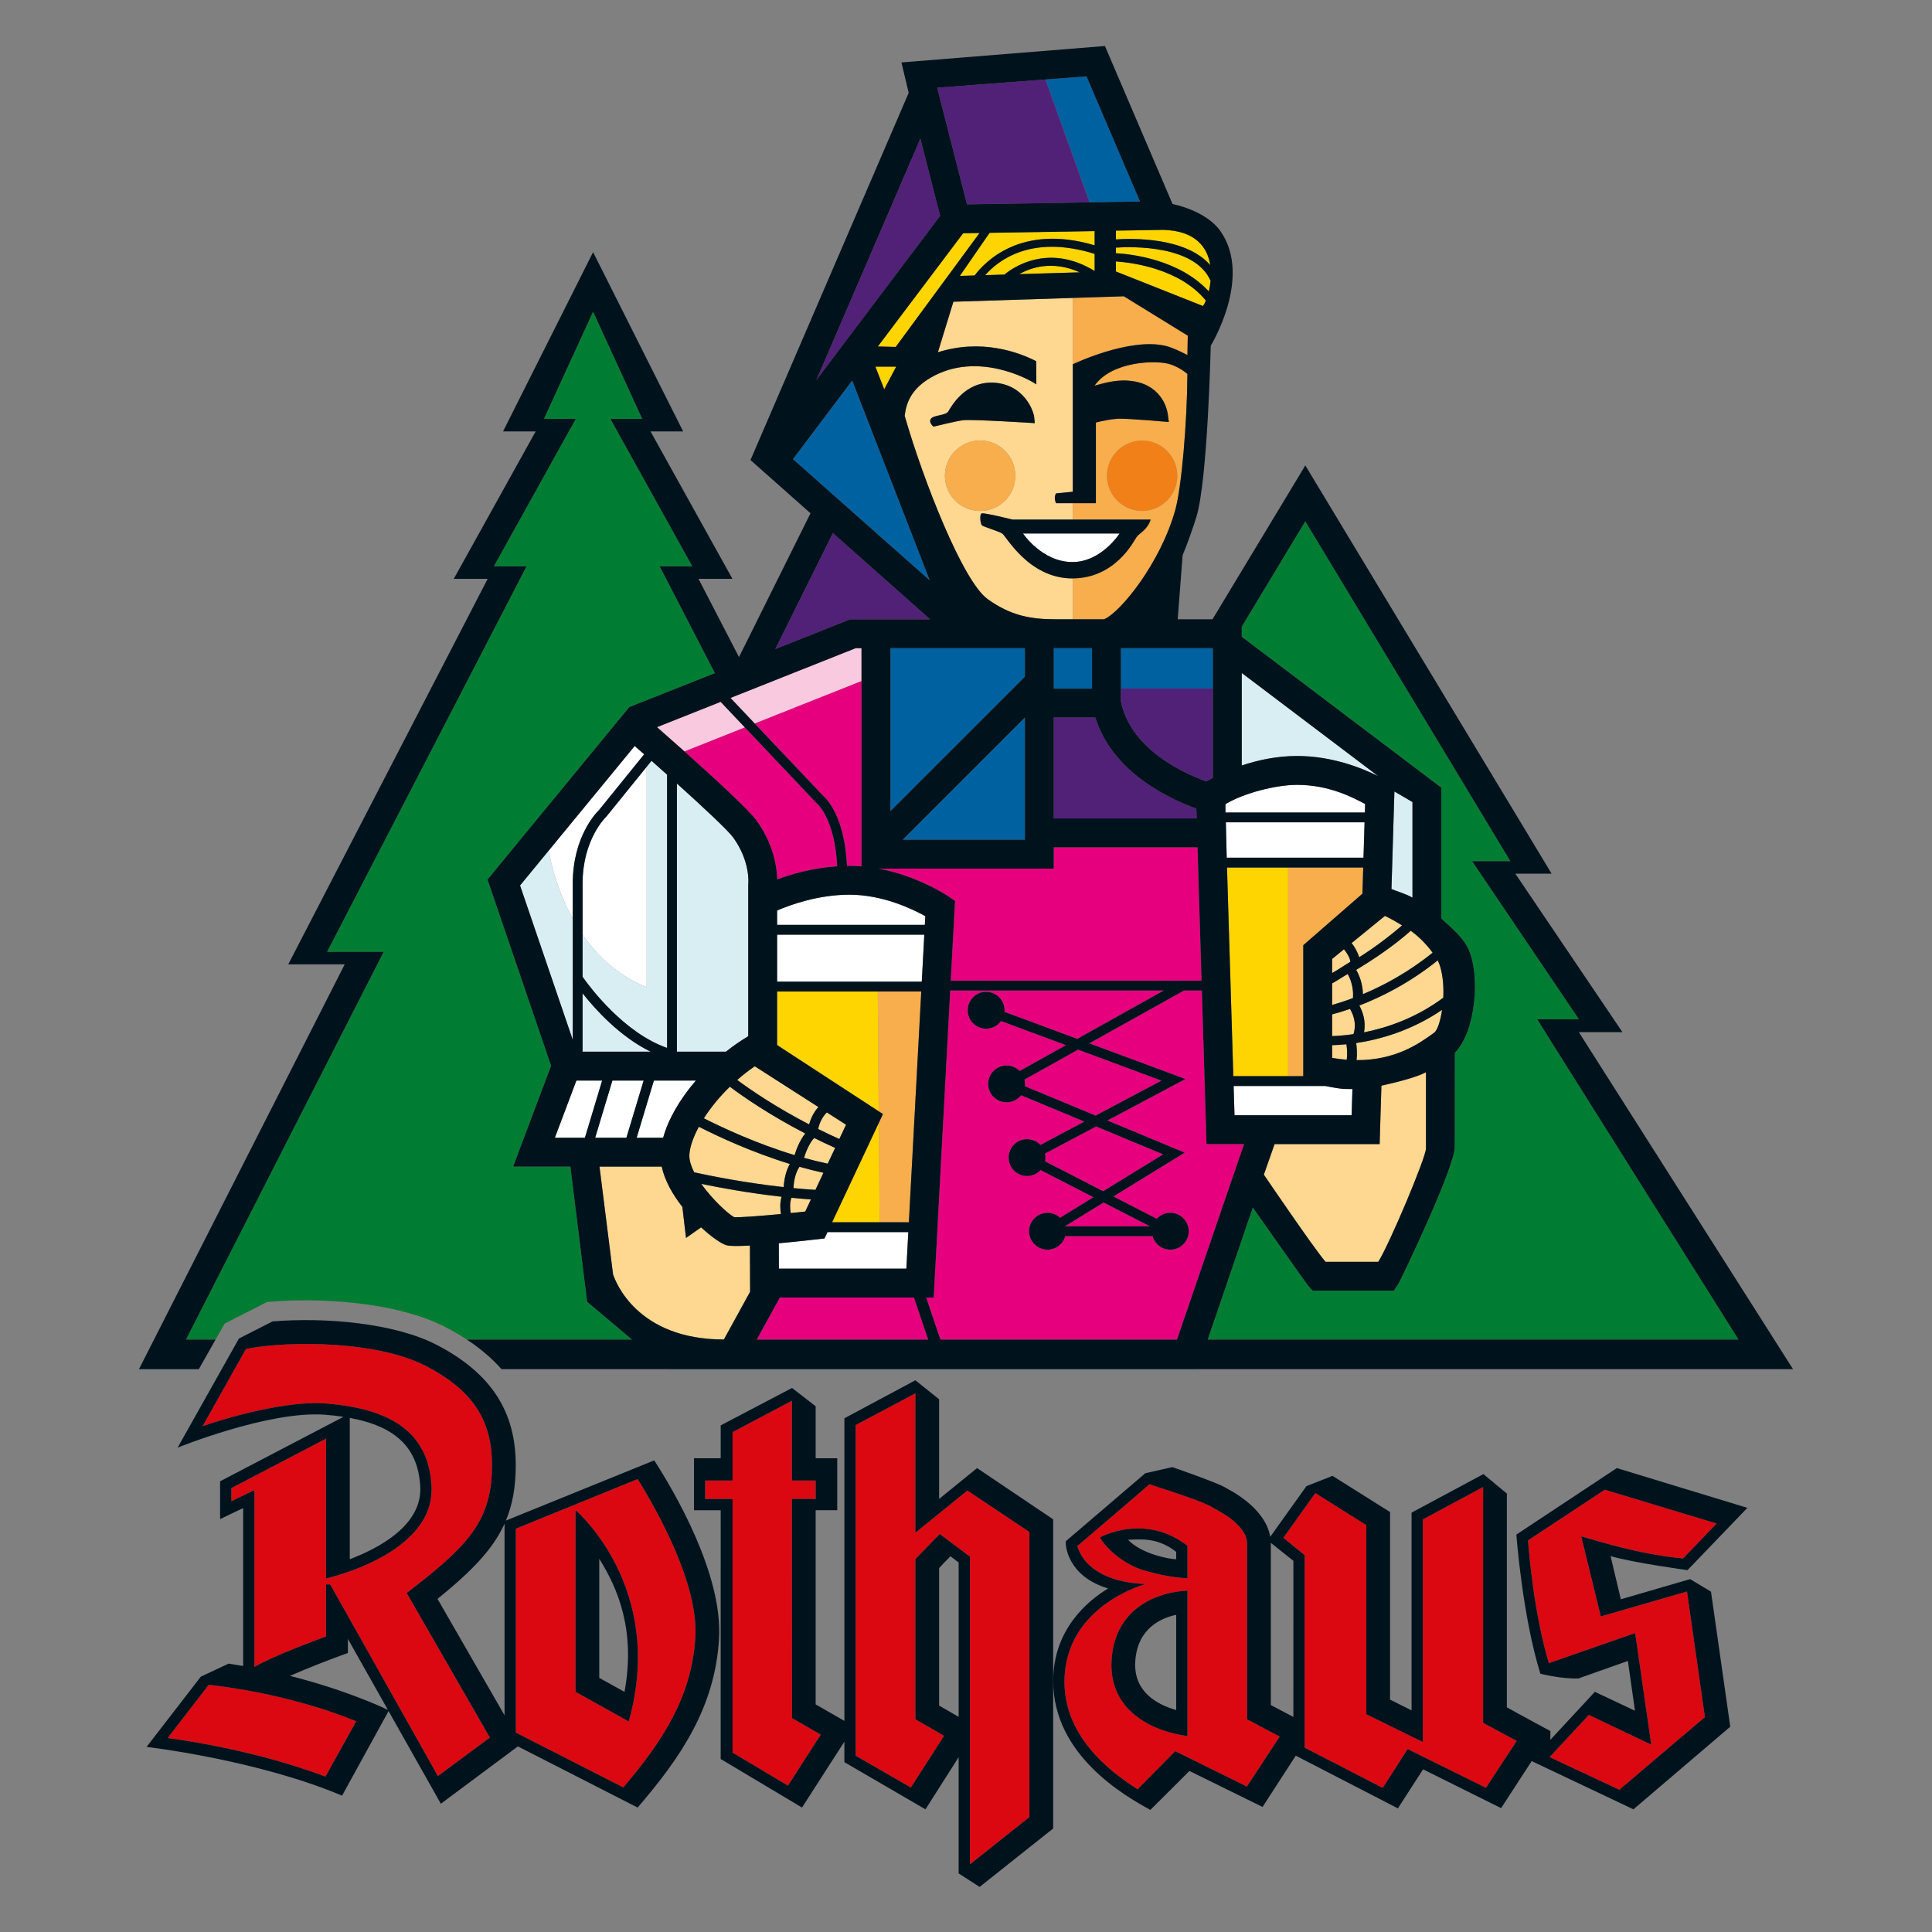 <?xml version="1.0" encoding="UTF-8"?><svg id="a" xmlns="http://www.w3.org/2000/svg" viewBox="0 0 595.275 595.275"><rect x="0" y="0" width="595.275" height="595.275" fill="#808080" stroke="none"/><defs><style>.ae{fill:#f8ae4c;}.af{fill:#f8c9df;}.ag{fill:#0061a1;}.ah{fill:#00131d;}.ai{fill:#007d32;}.aj{fill:#e6007e;}.ak{fill:#fff;}.al{fill:#f08017;}.am{fill:#ffd500;}.an{fill:#fed790;}.ao{fill:#d9eef2;}.ap{fill:#db0812;}.aq{fill:#512178;}</style></defs><g id="b"><g><g id="c"><g id="d"><path id="e" class="ai" d="M66.424,412.74l2.786-4.918,13.064-6.656,1.197-.099c3.443-.282,7.051-.426,10.722-.426,8.172,0,28.741,.813,43.223,8.347,2.281,1.186,4.42,2.437,6.421,3.752h50.889l-13.819-11.635-5.158-41.658h-17.645s10.7-28.408,11.702-31.07c-.978-2.863-19.593-57.377-19.593-57.377l43.675-53.137,26.388-10.459-17.026-32.91h10.061l-25.231-45.417h9.808l-15.145-33.064-15.145,33.064h9.808l-25.231,45.417h10.061l-61.453,118.783h17.431l-60.905,119.463h9.115Z"/><path id="f" class="ai" d="M448.235,353.302c.119,6.227-16.818,41.487-17.452,42.425l-1.324,1.951h-24.977l-1.32-1.414c-.529-.569-17.149-24.214-17.149-24.214l-13.898,40.69h163.548l-62.035-98.68h12.875l-32.936-48.734h11.788l-63.169-104.698-19.583,32.458v3.11l61.496,46.496h.001v40.333c2.733,2.539,6.493,5.568,8.211,9.121,3.887,8.034,2.47,25.67-4.055,32.243l-.021,28.914h0Z"/><path id="g" class="al" d="M351.905,157.423c5.988,0,10.844-4.855,10.844-10.844s-4.855-10.845-10.844-10.845-10.846,4.855-10.846,10.845,4.855,10.844,10.846,10.844Z"/><g id="h"><path class="an" d="M434.676,286.784c-5.387,4.771-11.628,8.931-16.825,12.044,.908,1.504,2.04,4.268,2.086,7.482,6.258-2.613,13.9-6.652,21.466-12.77-1.844-2.575-4.278-4.996-6.727-6.756Z"/><path class="an" d="M416.461,290.562c.98,1.238,1.892,2.924,2.334,4.371,4.3-2.696,8.992-6.165,13.206-9.807-2.051-1.256-3.898-2.287-5.286-2.919-1.797,1.464-6.346,5.17-10.254,8.355Z"/><path class="an" d="M415.957,310.862c-2.135,.737-3.999,1.285-5.505,1.681v6.685c1.709-.057,3.95-.218,6.571-.596,1.057-3.266-.081-6.117-1.066-7.77Z"/><path class="an" d="M410.452,325.951c1.563,.271,3.063,.456,4.501,.566,.227-1.627,.087-3.564-.094-4.769-1.693,.169-3.178,.252-4.407,.282v3.92h0Z"/><path class="an" d="M415.246,300.102c-1.836,1.053-3.474,2.196-4.793,2.891v6.638c1.752-.49,3.925-1.174,6.411-2.103,.288-3.163-.812-6.111-1.618-7.426Z"/><path class="an" d="M410.452,295.457v4.343c1.593-.865,3.504-2.195,5.591-3.439-.005-1.031-.838-2.478-1.939-3.879-1.628,1.327-2.97,2.419-3.652,2.976h0Z"/><path class="an" d="M425.088,352.513h-32.373l-3.303,9.412s15.46,22.783,19.001,26.857h16.26c3.5-5.585,14.737-32.29,14.686-34.93v-23.478c-3.023,1.604-9.261,3.152-13.727,4.132l-.544,18.007h0Z"/><path class="an" d="M417.982,326.64c12.032,.063,19.361-5.19,23.32-8.038l.57-.408c1.057-.755,1.955-3.691,2.453-7.045-9.545,6.488-19.269,9.159-26.463,10.225,.194,1.336,.337,3.407,.119,5.266h.001Z"/><path class="an" d="M442.983,295.911c-8.717,6.996-17.407,11.301-24.15,13.899,1.057,1.943,2.078,4.868,1.446,8.266,7.046-1.391,15.952-4.375,24.424-10.669,.023-.572,.041-1.148,.041-1.725,0-3.575-.494-7.163-1.702-9.661-.019-.038-.041-.073-.058-.109h-.001Z"/><path class="an" d="M244.816,355.906c.524-1.698,1.598-4.576,3.295-6.67-11.159-5.781-19.153-11.346-23.233-14.407-3.217,3.131-5.936,6.483-8.008,9.726,5.704,2.896,16.115,7.771,27.946,11.35h0Z"/><path class="an" d="M241.455,365.761c.116-1.813,.534-4.711,1.901-7.139-11.913-3.664-22.334-8.56-28.025-11.456-1.718,3.17-2.755,6.131-2.92,8.517-.009,.137-.014,.274-.014,.414,0,1.552,.575,3.308,1.492,5.11,5.346,1.171,15.763,3.249,27.565,4.553h0Z"/><path class="an" d="M243.634,373.758c1.488-.151,2.989-.307,4.471-.466,.332-.707,.957-2.037,1.756-3.736-2.022-.138-4.029-.308-6.008-.502-.572,1.58-.449,3.393-.219,4.704Z"/><path class="an" d="M253.718,361.348c-2.493-.538-4.963-1.163-7.385-1.848-1.41,2.007-1.777,4.913-1.863,6.575,2.23,.216,4.495,.399,6.774,.54,.767-1.631,1.611-3.428,2.475-5.266h-.001Z"/><path class="an" d="M255.037,358.541c.783-1.667,1.557-3.314,2.281-4.854-2.246-1.012-4.399-2.034-6.456-3.059-1.46,1.494-2.561,4.276-3.137,6.121,2.402,.667,4.846,1.275,7.313,1.792h-.001Z"/><path class="an" d="M254.765,342.753c-1.674,1.636-2.396,3.757-2.696,5.096,2.079,1.036,4.259,2.073,6.537,3.098,.862-1.835,1.588-3.379,2.071-4.409-1.227-.785-3.354-2.147-5.912-3.785Z"/><path class="an" d="M227.143,332.748c4.066,3.017,11.672,8.249,22.156,13.694,.426-1.557,1.255-3.586,2.862-5.355-7.529-4.822-17.111-10.957-19.602-12.553-1.91,1.299-3.714,2.722-5.416,4.214h0Z"/><path class="an" d="M216.07,364.765c3.375,4.764,8.14,9.147,10.114,10.262,1.809,.103,7.732-.336,14.435-.975-.114-.713-.201-1.525-.201-2.398,0-.941,.127-1.936,.399-2.919-9.99-1.117-18.962-2.773-24.747-3.969h0Z"/><path class="an" d="M231.116,398.007l-.052-14.242c-3.717,.206-6.109,.183-7.144-.077-1.513-.377-4.584-2.453-7.894-5.532l-4.654,3.268-1.124-9.554c-2.959-3.791-5.447-8.123-6.362-12.424h-19.172c1.3,10.339,4.102,32.608,4.178,33.21,.749,2.231,7.369,20.058,34.148,20.058l8.076-14.707Z"/><path class="an" d="M293.756,92.966l-4.78,15.574c13.32-4.207,24.736-.105,30.289,2.753l.052,7.134c-2.309-1.63-18.248-10.31-32.445-2.127-6.46,3.723-7.682,8.255-8.127,11.814,5.62,19.563,17.877,50.993,25.58,56.494,7.128,5.092,13.183,6.202,21.026,6.202h5.195v-12.6c-.042,0-.081,.007-.123,.007-13.463,0-20.381-13.012-21.598-13.811-1.217-.8-5.827-2.062-6.294-2.57-.468-.508-.77-3.329-.073-3.641,.698-.311,9.495,1.892,9.495,1.892h18.593v-5.044h-5.128s-.948-1.68,0-3.027l5.128-.504v-59.716l-36.788,1.172-.002-.002Zm8.232,64.457c-5.989,0-10.844-4.855-10.844-10.844s4.855-10.845,10.844-10.845,10.845,4.855,10.845,10.845-4.855,10.844-10.845,10.844Zm-5.376-27.935c-2.087,.273-8.971,1.962-8.971,1.962,0,0-1.636-1.256-.814-2.423,.822-1.167,4.535-.974,5.331-2.213,.796-1.238,5.006-9.448,14.142-8.899,8.133,.489,11.609,6.957,12.31,10.309l.227,2.156s-19.386-1.262-22.225-.891h0Z"/></g><g id="i"><path class="ae" d="M270.449,305.487l.297,36.921,1.302,.849-1.273,2.711,.246,30.632h9.008c.982-18.263,2.664-49.564,3.822-71.113h-13.402Z"/><path class="ae" d="M401.555,331.574v-40.345l18.227-15.878c.061-1.978,.147-4.864,.245-8.057h-23.147v64.279h4.675Z"/><path class="ae" d="M301.988,135.735c-5.989,0-10.844,4.855-10.844,10.845s4.855,10.844,10.844,10.844,10.845-4.855,10.845-10.844-4.855-10.845-10.845-10.845Z"/><path class="ae" d="M354.532,160.086c-1.001,3.266-3.476,4.096-4.389,5.466-.912,1.366-6.544,12.586-19.598,12.658v12.6h9.638c5.011-2.117,17.311-17.199,21.921-33.624,1.947-6.937,3.667-27.002,3.751-41.95,0,0-1.775-1.728-5.036-2.915-4.218-1.533-18.368-1.074-23.577,6.524,0,.022,4.874-1.616,8.897-1.616,10.156,0,13.238,6.866,13.717,10.629l.273,2.156s-13.379-1.167-15.762-1.002c-2.383,.166-4.886,.706-6.705,1.18v24.849h-7.118v5.044h23.988Zm-2.627-24.35c5.988,0,10.844,4.855,10.844,10.845s-4.855,10.844-10.844,10.844-10.846-4.855-10.846-10.844,4.855-10.845,10.846-10.845Z"/><path class="ae" d="M330.544,91.795v59.716h.001v-39.27s17.492-8.44,28.79-5.628c2.414,.601,6.52,2.773,6.52,2.773l.117-5.961-19.695-12.131-15.733,.501Z"/></g><g id="j"><polygon class="am" points="239.439 305.487 239.439 321.993 270.747 342.408 270.449 305.487 239.439 305.487"/><polygon class="am" points="256.382 376.6 271.022 376.6 270.776 345.968 256.382 376.6"/><path class="am" d="M396.88,331.574v-64.279h-18.819c.583,19.261,1.45,47.936,1.945,64.279h16.874Z"/><polygon class="am" points="296.756 71.875 270.478 106.747 275.986 106.891 301.808 71.793 296.756 71.875"/><polygon class="am" points="276.123 112.976 269.728 112.976 272.439 119.96 276.123 112.976"/><path class="am" d="M337.27,83.496v-5.272c-19.552-6.124-29.819,2.097-33.701,6.552l5.914-.177c2.203-1.852,13.269-9.992,27.787-1.103Z"/><path class="am" d="M314.064,84.462l18.619-.558c-8.315-3.729-14.926-1.527-18.619,.558Z"/><path class="am" d="M295.748,85.01l4.561-.136c2.899-3.914,14.092-16.105,36.961-9.291v-4.371l-32.362,.53-9.16,13.268Z"/><path class="am" d="M343.827,76.293v1.719c4.856,.283,19.607,1.954,28.627,11.786,.242-1.003,.437-2.117,.548-3.287-4.897-11.105-24.43-10.531-29.175-10.218h0Z"/><path class="am" d="M343.827,80.55v3.094l26.801,10.631c.269-.288,.597-.866,.927-1.658-8.074-9.909-22.872-11.734-27.728-12.067Z"/><path class="am" d="M343.827,71.062v2.697c4.845-.332,21.496-.773,29.067,7.923-.847-5.438-4.474-10.603-14.517-10.854l-14.55,.234Z"/></g><g id="k"><path class="ao" d="M424.626,239.123c-12.293-9.294-32.011-24.202-42.024-31.773v28.509c4.782-1.607,10.665-2.932,17.072-2.932,10.655,0,19.859,3.664,24.952,6.196Z"/><path class="ao" d="M208.564,241.403v82.632h15.101c2.102-1.667,4.308-3.212,6.587-4.591l.29-.176v-46.565l.004-.251,.02-.211c.026-.279,.589-6.94-4.674-14.227-1.525-2.112-9.041-9.138-17.328-16.612h0Z"/><path class="ao" d="M179.501,306.044v17.991h20.966c-9.473-4.642-16.995-12.95-20.966-17.991Z"/><path class="ao" d="M176.475,301.912c-.019-.029-.041-.063-.051-.08l.051-.033v-18.735c-4.546-8.244-6.556-16.368-7.354-20.552l-.079-.412c-4.535,5.518-7.988,9.72-8.808,10.717,1.103,3.231,11.23,32.888,16.24,47.561v-18.467h0Z"/><path class="ao" d="M199.238,236.271v67.893c-7.63-3.069-14.136-8.307-19.325-15.617l-.412-.578v13c2.426,3.444,12.822,17.286,26.037,21.913v-84.198c-1.605-1.437-3.216-2.871-4.795-4.271l-1.505,1.859h0Z"/><path class="ao" d="M435.203,276.57v-29.449l-5.567-3.256-.908,30.054c1.368,.608,4.45,1.489,6.475,2.651h0Z"/></g><g id="l"><path class="ag" d="M274.344,199.708v50.223l41.441-41.439v-8.784h-41.441Z"/><path class="ag" d="M315.784,258.731v-37.659l-37.659,37.659h37.659Z"/><path class="ag" d="M324.681,199.708v12.479h11.789v-12.479h-11.789Z"/><path class="ag" d="M262.58,117.229l-18.26,24.232c7.481,6.63,28.584,25.334,42.162,37.37-6.433-16.578-18.403-47.429-23.902-61.603h0Z"/><path class="ag" d="M322.114,24.488l13.577,37.855c6.674-.109,12.466-.204,15.565-.254-3.68-8.606-14.582-34.107-16.485-38.562-1.71,.13-6.612,.502-12.657,.961h0Z"/><path class="ag" d="M345.368,212.143h28.339v-12.435h-28.339v12.435Z"/></g><g id="m"><path class="aq" d="M337.485,221.084h-12.804v31.096h44.02l-.09-3.015c-10.166-3.736-26.098-12.005-31.126-28.08h0Z"/><path class="aq" d="M283.59,42.718c-7.667,17.795-22.303,51.759-32.047,74.373l38.129-50.597-6.082-23.775h0Z"/><polygon class="aq" points="262.792 190.812 265.447 190.812 269.895 190.812 286.585 190.812 256.624 164.255 238.882 199.978 261.94 190.812 262.792 190.812"/><path class="aq" d="M288.757,27.021c1.878,7.342,7.894,30.858,9.193,35.936,3.841-.063,22.959-.375,37.741-.615l-13.577-37.855c-11.82,.898-28.021,2.129-33.357,2.534Z"/><path class="aq" d="M345.368,216.131c2.925,13.88,17.236,21.284,26.287,24.639,.522-.306,1.211-.691,2.052-1.13v-27.497h-28.339v3.988Z"/></g><g id="n"><path class="af" d="M202.433,224.04c2.352,2.064,5.315,4.678,8.47,7.496l18.615-7.4-7.474-7.892c-8.261,3.284-15.613,6.207-19.611,7.796h0Z"/><path class="af" d="M265.261,209.929l.186-.074v-10.146h-1.803c-.868,.345-21.036,8.363-38.572,15.333,1.899,2.004,4.548,4.802,7.473,7.891l32.716-13.003h0Z"/></g><g id="o"><path class="aj" d="M292.175,276.154l2.086,1.408-1.322,24.6h77.276l-1.243-41.086h-44.291v6.551h-53.976c12.066,2.256,21.011,8.215,21.47,8.526h0Z"/><path class="aj" d="M240.29,399.785l-7.112,12.955h52.818l-4.384-12.955h-41.322Z"/><path class="aj" d="M371.739,352.513l-1.432-47.322h-5.501c-2.137,1.192-15.737,8.782-29.161,16.276,13.127,4.874,29.601,10.993,29.601,10.993,0,0-13.56,7.202-24.053,12.775,10.199,4.24,23.827,9.905,23.827,9.905,0,0-12.24,7.529-21.959,13.508,4.83,2.484,9.822,5.05,13.357,6.869,1.037-1.124,2.517-1.831,4.166-1.831,3.133,0,5.673,2.54,5.673,5.675s-2.54,5.675-5.673,5.675c-2.609,0-4.801-1.763-5.464-4.161h-26.902c-.662,2.398-2.854,4.161-5.464,4.161-3.133,0-5.675-2.54-5.675-5.675s2.541-5.673,5.675-5.673c1.494,0,2.847,.582,3.86,1.523,3.507-2.156,7.358-4.525,10.288-6.328-5.459-2.807-11.613-5.972-16.286-8.375-1.036,1.122-2.515,1.831-4.166,1.831-3.135,0-5.675-2.54-5.675-5.673s2.54-5.675,5.675-5.675c1.622,0,3.081,.684,4.116,1.775,4.085-2.17,9.198-4.886,13.548-7.195-6.593-2.741-14.034-5.835-19.503-8.109-1.039,1.325-2.651,2.181-4.465,2.181-3.133,0-5.673-2.541-5.673-5.675s2.54-5.675,5.673-5.675c1.581,0,3.008,.646,4.037,1.688,4.378-2.442,9.881-5.514,14.261-7.959-7.501-2.786-15.151-5.627-20.009-7.43-1.031,1.423-2.702,2.353-4.595,2.353-3.134,0-5.674-2.54-5.674-5.673s2.54-5.675,5.674-5.675,5.675,2.54,5.675,5.675c0,.163-.009,.324-.023,.483,5.253,1.952,13.851,5.144,22.426,8.329,10.135-5.656,20.663-11.532,26.679-14.89h-65.818l-5.083,94.594h-2.327l4.385,12.955h72.893c1.529-4.46,15.458-45.057,20.664-60.227h-11.57l-.002-.003Z"/><path class="aj" d="M339.915,367.027c9.183-5.647,16.242-9.989,18.479-11.364-2.074-.863-10.42-4.332-20.662-8.59-6.777,3.599-12.52,6.65-15.746,8.362,.089,.396,.138,.805,.138,1.229,0,.396-.042,.782-.119,1.155,3.553,1.826,10.058,5.172,17.91,9.208h0Z"/><path class="aj" d="M354.334,377.846c-3.146-1.616-7.216-3.71-14.286-7.346-5.757,3.541-9.379,5.769-11.845,7.285,.007,.02,.012,.041,.016,.061h26.115Z"/><path class="aj" d="M337.576,343.73c10.138-5.384,17.794-9.451,20.297-10.78-2.659-.988-12.85-4.772-25.701-9.544-6.89,3.845-13.211,7.373-16.518,9.219,.104,.431,.167,.878,.167,1.341,0,.238-.021,.471-.049,.701,4.056,1.685,12.112,5.034,21.804,9.063h0Z"/><path class="aj" d="M233.104,252.805c5.35,7.408,6.28,14.596,6.37,18.136,4.653-1.709,11.138-3.538,18.476-4.035-.714-14.644-6.115-19.236-6.173-19.284l-.087-.071-22.171-23.415-18.615,7.4c9.092,8.119,19.796,17.939,22.201,21.269h0Z"/><path class="aj" d="M232.545,222.932c9.2,9.716,21.15,22.337,21.219,22.408,.858,.735,6.475,6.118,7.21,21.441,.261-.003,.521-.011,.784-.011,1.248,0,2.478,.057,3.689,.155v-57.071l-.186,.074-32.716,13.003h0Z"/></g><g id="p"><path class="ak" d="M377.97,264.267h42.148c.117-3.805,.235-7.746,.33-10.899h-42.744l.267,10.899h-.001Z"/><path class="ak" d="M420.619,247.723c-3.809-2.023-11.128-5.9-20.946-5.9-6.613,0-16.531,2.563-22.092,5.949v2.57h42.96c.034-1.147,.061-2.052,.078-2.618h0Z"/><path class="ak" d="M196.163,350.55h8.165c1.549-5.691,5.162-11.899,10.078-17.618h-12.936l-5.308,17.618h.001Z"/><path class="ak" d="M239.988,390.888h39.275c.072-1.341,.291-5.428,.605-11.261h-24.909l-.921,1.959-2.472,.277c-4.379,.493-8.238,.892-11.608,1.207,.009,2.631,.02,5.588,.029,7.818h0Z"/><path class="ak" d="M284.792,287.989h-45.353v14.471h44.576c.317-5.894,.585-10.897,.777-14.471Z"/><path class="ak" d="M177.596,332.932c-1.865,4.954-4.863,12.915-6.635,17.618h9.26l5.307-17.618h-7.932Z"/><path class="ak" d="M198.31,332.932h-9.621l-5.307,17.618h9.622l5.307-17.618h0Z"/><path class="ak" d="M239.439,280.539v4.423h45.516c.074-1.381,.123-2.306,.144-2.685-3.985-2.218-13.158-6.61-23.341-6.61-9.511,0-17.966,2.999-22.319,4.872h0Z"/><path class="ak" d="M416.456,343.617c.073-2.388,.166-5.526,.243-8.074-3.345,.068-4.47-.208-8.425-.942h-28.176c.137,4.544,.234,7.771,.272,9.016h36.086Z"/><path class="ak" d="M199.238,304.164v-67.893l-12.433,15.357-.076,.073c-.073,.068-7.228,6.915-7.228,20.54v15.728l.412,.578c5.189,7.31,11.695,12.548,19.325,15.617Z"/><path class="ak" d="M176.475,283.065v-10.824c0-14.435,7.242-21.84,8.105-22.671,.095-.118,10.372-12.812,13.893-17.162-.996-.879-1.971-1.736-2.916-2.565-6.07,7.386-18.141,22.072-26.514,32.258l.079,.412c.798,4.183,2.808,12.308,7.354,20.552h0Z"/><path class="ak" d="M330.421,173.173c8.964,0,14.535-8.8,14.535-8.8h-29.764s5.871,8.8,15.228,8.8h.001Z"/></g></g><g id="q"><path class="ah" d="M306.3,117.914c-9.136-.549-13.346,7.66-14.142,8.899-.795,1.239-4.509,1.046-5.331,2.213-.822,1.167,.814,2.423,.814,2.423,0,0,6.884-1.689,8.971-1.962,2.838-.371,22.225,.891,22.225,.891l-.227-2.156c-.701-3.352-4.178-9.819-12.31-10.309h0Z"/><path class="ah" d="M350.142,165.552c.913-1.37,3.389-2.201,4.389-5.466h-42.581s-8.796-2.203-9.495-1.892c-.698,.313-.396,3.133,.073,3.641,.468,.508,5.077,1.77,6.294,2.57,1.217,.799,8.135,13.811,21.598,13.811,.042,0,.081-.007,.123-.007,13.054-.072,18.686-11.292,19.598-12.658h.001Zm-5.185-1.178s-5.572,8.8-14.535,8.8c-9.357,0-15.228-8.8-15.228-8.8h29.763Z"/><path class="ah" d="M61.258,421.859l5.166-9.118h-9.118l60.905-119.463h-17.431l61.453-118.783h-10.061l25.231-45.417h-9.808l15.145-33.064,15.145,33.064h-9.808l25.231,45.417h-10.061l17.026,32.91-26.388,10.459-43.675,53.137s18.615,54.514,19.593,57.377c-1.003,2.662-11.702,31.07-11.702,31.07h17.645l5.158,41.658,13.819,11.635h-50.889c4.18,2.747,7.733,5.788,10.691,9.118h51.027l.003,.002h163.442v-.002h183.459l-65.984-103.831h13.43l-33.011-48.842h11.177l-75.884-125.782-28.601,47.407h-10.717l1.512-19.729c1.278-2.971,3.389-8.968,4.268-11.886,3.481-11.551,4.399-52.686,4.399-52.686,0,0,12.884-20.951,3.076-35.174-4.518-6.55-14.847-8.474-14.847-8.474l-20.828-48.689-62.703,5.061,2.236,9.377-47.477,110.182-1.273,2.955,18.495,16.394-22.033,44.316-12.472-24.108h10.451l-25.231-45.419h10.05l-27.75-55.245-27.75,55.245h10.05l-25.231,45.419h10.451l-61.452,118.783h17.399l-63.391,124.726h18.443ZM200.742,234.413c1.579,1.4,3.19,2.834,4.795,4.271v84.198c-13.215-4.627-23.611-18.469-26.037-21.913v-28.728c0-13.625,7.155-20.472,7.228-20.54l.076-.073,12.433-15.357,1.505-1.859h0Zm73.601,15.519v-50.223h41.441v8.784l-41.441,41.439Zm41.441-28.859v37.659h-37.659l37.659-37.659h0Zm8.897,46.556v-6.551h44.291l1.243,41.086h-77.276l1.322-24.6-2.086-1.408c-.459-.311-9.404-6.27-21.47-8.526h53.976Zm12.804-46.545c5.029,16.076,20.96,24.344,31.126,28.08l.09,3.015h-44.02v-31.096h12.804Zm-12.804-8.895v-12.479h11.789v12.479h-11.789Zm-39.582,70.089c-.02,.379-.07,1.304-.144,2.685h-45.516v-4.423c4.354-1.873,12.808-4.872,22.319-4.872,10.183,0,19.356,4.392,23.341,6.61h0Zm-.307,5.712c-.192,3.573-.461,8.577-.777,14.471h-44.576v-14.471h45.353Zm-14.342,17.498h13.402c-1.158,21.549-2.84,52.849-3.822,71.113h-23.648l14.394-30.632,1.273-2.711-1.302-.849-31.308-20.415v-16.506h31.011Zm-13.131,48.2c-.724,1.54-1.498,3.187-2.281,4.854-2.466-.517-4.911-1.125-7.313-1.792,.576-1.845,1.677-4.627,3.137-6.121,2.057,1.024,4.21,2.046,6.456,3.059h.001Zm-5.249-5.837c.3-1.339,1.021-3.46,2.696-5.096,2.558,1.639,4.685,3,5.912,3.785-.483,1.03-1.209,2.574-2.071,4.409-2.277-1.025-4.458-2.062-6.537-3.098h0Zm-7.6,18.225c.087-1.662,.453-4.567,1.863-6.575,2.422,.685,4.892,1.31,7.385,1.848-.863,1.838-1.708,3.636-2.474,5.266-2.279-.141-4.544-.323-6.774-.54h0Zm5.392,3.482c-.799,1.699-1.424,3.029-1.756,3.736-1.482,.159-2.983,.315-4.471,.466-.229-1.311-.352-3.124,.219-4.704,1.978,.194,3.986,.364,6.008,.502Zm-5.045-13.649c-11.831-3.579-22.242-8.455-27.946-11.35,2.072-3.242,4.791-6.595,8.008-9.726,4.08,3.061,12.074,8.625,23.233,14.407-1.697,2.094-2.771,4.971-3.295,6.67h0Zm-1.46,2.715c-1.367,2.428-1.785,5.326-1.901,7.139-11.803-1.304-22.22-3.383-27.565-4.553-.917-1.803-1.492-3.558-1.492-5.11,0-.14,.005-.277,.014-.414,.165-2.385,1.201-5.347,2.92-8.516,5.69,2.896,16.111,7.792,28.025,11.456v-.002Zm-2.539,10.112c-.272,.983-.399,1.978-.399,2.919,0,.873,.087,1.685,.201,2.398-6.703,.639-12.626,1.078-14.435,.975-1.974-1.114-6.74-5.498-10.114-10.262,5.785,1.196,14.758,2.853,24.747,3.969h0Zm10.749,13.131l2.471-.277,.921-1.959h24.909c-.314,5.834-.533,9.92-.605,11.261h-39.275c-.008-2.23-.019-5.186-.029-7.818,3.37-.315,7.228-.714,11.608-1.207h0Zm.594-40.777c-1.606,1.769-2.436,3.798-2.862,5.355-10.484-5.445-18.09-10.676-22.156-13.694,1.702-1.492,3.506-2.915,5.416-4.214,2.492,1.595,12.073,7.73,19.602,12.553h0Zm-21.595-68.844l-.02,.211-.004,.25v46.565l-.29,.176c-2.279,1.379-4.485,2.924-6.587,4.591h-15.101v-82.632c8.287,7.474,15.803,14.5,17.328,16.612,5.263,7.288,4.701,13.949,4.674,14.227h0Zm-16.16,60.69c-4.916,5.719-8.529,11.927-10.078,17.618h-8.165l5.308-17.618h12.935Zm-13.94-8.897h-20.966v-17.991c3.971,5.04,11.493,13.348,20.966,17.991Zm-40.232-51.217c.82-.997,4.273-5.199,8.808-10.717,8.373-10.186,20.444-24.872,26.514-32.258,.945,.829,1.92,1.685,2.916,2.565-3.521,4.35-13.798,17.044-13.893,17.162-.863,.831-8.105,8.237-8.105,22.671v29.559l-.051,.033c.01,.016,.033,.05,.051,.08v18.467c-5.01-14.673-15.138-44.331-16.24-47.561h0Zm19.986,77.731h-9.26c1.772-4.703,4.77-12.665,6.635-17.618h7.932l-5.307,17.618Zm8.467-17.618h9.622l-5.307,17.618h-9.622l5.307-17.618Zm34.352,79.783c-26.779,0-33.399-17.827-34.148-20.058-.076-.602-2.877-22.871-4.178-33.21h19.172c.915,4.3,3.403,8.632,6.362,12.424l1.124,9.554,4.654-3.268c3.31,3.078,6.381,5.155,7.894,5.532,1.035,.26,3.427,.283,7.144,.077l.052,14.242-8.076,14.707Zm10.137,.026l7.112-12.955h41.321l4.384,12.955h-52.817Zm129.468,0h-72.893l-4.385-12.955h2.327l5.083-94.594h65.818c-6.016,3.358-16.544,9.234-26.679,14.89-8.575-3.185-17.173-6.377-22.426-8.329,.014-.159,.023-.321,.023-.483,0-3.135-2.54-5.675-5.674-5.675s-5.674,2.54-5.674,5.675,2.54,5.673,5.674,5.673c1.894,0,3.564-.929,4.595-2.353,4.858,1.804,12.508,4.645,20.009,7.43-4.38,2.445-9.884,5.518-14.261,7.959-1.029-1.042-2.456-1.688-4.037-1.688-3.133,0-5.673,2.54-5.673,5.675s2.54,5.675,5.673,5.675c1.814,0,3.426-.856,4.466-2.181,5.469,2.274,12.909,5.368,19.503,8.109-4.35,2.309-9.462,5.025-13.548,7.195-1.035-1.091-2.493-1.775-4.115-1.775-3.135,0-5.674,2.54-5.674,5.675s2.54,5.673,5.674,5.673c1.65,0,3.13-.708,4.166-1.831,4.674,2.403,10.827,5.568,16.286,8.375-2.93,1.803-6.781,4.172-10.288,6.328-1.014-.941-2.367-1.523-3.86-1.523-3.133,0-5.675,2.54-5.675,5.673s2.541,5.675,5.675,5.675c2.61,0,4.801-1.763,5.464-4.161h26.902c.663,2.398,2.855,4.161,5.464,4.161,3.133,0,5.673-2.541,5.673-5.675s-2.54-5.675-5.673-5.675c-1.649,0-3.129,.707-4.166,1.831-3.535-1.819-8.527-4.385-13.357-6.869,9.719-5.979,21.959-13.508,21.959-13.508,0,0-13.628-5.665-23.827-9.905,10.492-5.573,24.053-12.775,24.053-12.775,0,0-16.474-6.119-29.601-10.993,13.423-7.494,27.023-15.084,29.161-16.276h5.501l1.432,47.322h11.57c-5.206,15.17-19.135,55.767-20.664,60.227v.003Zm-22.731-45.713c-7.852-4.036-14.357-7.382-17.91-9.208,.077-.374,.119-.76,.119-1.155,0-.424-.049-.833-.138-1.229,3.226-1.712,8.968-4.763,15.746-8.362,10.242,4.258,18.588,7.728,20.662,8.59-2.237,1.375-9.296,5.718-18.479,11.365h0Zm.132,3.472c7.07,3.636,11.14,5.73,14.286,7.346h-26.115c-.005-.02-.009-.041-.016-.061,2.466-1.516,6.089-3.745,11.845-7.285h0Zm-2.472-26.771c-9.692-4.029-17.748-7.378-21.804-9.063,.028-.231,.049-.464,.049-.701,0-.463-.063-.911-.167-1.341,3.307-1.846,9.629-5.374,16.518-9.219,12.851,4.772,23.042,8.556,25.701,9.544-2.503,1.33-10.159,5.396-20.297,10.78h0Zm72.877-24.502v-6.685c1.506-.396,3.37-.943,5.505-1.681,.985,1.653,2.123,4.504,1.066,7.77-2.621,.378-4.862,.538-6.571,.596Zm4.501,7.29c-1.437-.11-2.938-.295-4.501-.566v-3.92c1.229-.03,2.714-.114,4.407-.282,.18,1.204,.321,3.142,.094,4.769h0Zm1.91-18.99c-2.486,.929-4.659,1.613-6.411,2.103v-6.638c1.319-.695,2.957-1.838,4.793-2.891,.805,1.315,1.906,4.263,1.618,7.426Zm-6.411-7.729v-4.342c.682-.556,2.024-1.648,3.652-2.976,1.101,1.401,1.935,2.848,1.939,3.879-2.087,1.244-3.998,2.574-5.591,3.439h0Zm-8.897-8.57v40.345h-21.549c-.495-16.344-1.362-45.019-1.945-64.279h41.966c-.097,3.193-.184,6.078-.245,8.057l-18.227,15.878h0Zm6.719,43.371c3.955,.734,5.08,1.01,8.425,.942-.077,2.548-.171,5.686-.243,8.074h-36.087c-.037-1.245-.135-4.472-.272-9.016h28.177Zm-15.558,17.912h32.373l.544-18.007c4.466-.98,10.703-2.528,13.727-4.132v23.478c.05,2.641-11.187,29.346-14.686,34.93h-16.26c-3.541-4.075-19.001-26.857-19.001-26.857l3.303-9.412h0Zm25.267-25.873c.218-1.859,.075-3.931-.119-5.266,7.194-1.066,16.917-3.737,26.463-10.225-.499,3.355-1.396,6.29-2.453,7.045l-.57,.409c-3.959,2.848-11.288,8.101-23.32,8.038h-.001Zm2.297-8.566c.632-3.398-.389-6.323-1.445-8.266,6.743-2.597,15.433-6.903,24.15-13.899,.018,.036,.04,.071,.058,.109,1.208,2.498,1.702,6.087,1.702,9.661,0,.577-.018,1.153-.041,1.725-8.472,6.294-17.377,9.279-24.424,10.669h0Zm-.342-11.764c-.046-3.214-1.177-5.978-2.086-7.482,5.197-3.114,11.438-7.273,16.825-12.044,2.449,1.76,4.883,4.181,6.727,6.756-7.566,6.118-15.208,10.158-21.466,12.77Zm15.266-29.741c-2.025-1.162-5.107-2.044-6.475-2.651l.908-30.054,5.567,3.256v29.449h0Zm-3.203,8.556c-4.214,3.641-8.905,7.111-13.206,9.807-.443-1.447-1.354-3.132-2.334-4.371,3.907-3.185,8.457-6.891,10.254-8.355,1.388,.632,3.235,1.663,5.286,2.919Zm-11.883-20.858h-42.148l-.267-10.899h42.745c-.095,3.152-.213,7.093-.33,10.899Zm-37.515-71.182l19.583-32.458,63.169,104.699h-11.788l32.936,48.733h-12.875l62.035,98.68h-163.548l13.898-40.69s16.62,23.645,17.149,24.214l1.32,1.414h24.977l1.324-1.951c.634-.938,17.572-36.198,17.452-42.425l.021-28.914c6.524-6.572,7.942-24.208,4.055-32.243-1.718-3.552-5.478-6.582-8.211-9.121v-40.332h-.001l-61.496-46.497v-3.11h0Zm0,14.265c10.013,7.571,29.731,22.479,42.024,31.773-5.093-2.532-14.297-6.196-24.952-6.196-6.407,0-12.29,1.325-17.072,2.932v-28.509Zm-5.021,40.422c5.561-3.385,15.479-5.949,22.092-5.949,9.818,0,17.137,3.878,20.946,5.9-.018,.567-.044,1.471-.078,2.618h-42.96v-2.57h0Zm-3.874-48.062v39.932c-.84,.439-1.53,.824-2.052,1.13-9.052-3.355-23.362-10.758-26.287-24.639v-16.423h28.339Zm-7.852-90.323s-4.106-2.172-6.52-2.773c-11.298-2.812-28.79,5.628-28.79,5.628v39.27h-.001l-5.128,.504c-.948,1.347,0,3.027,0,3.027h12.246v-24.849c1.819-.475,4.322-1.014,6.705-1.181,2.383-.165,15.762,1.002,15.762,1.002l-.273-2.156c-.479-3.763-3.561-10.629-13.717-10.629-4.023,0-8.897,1.638-8.897,1.616,5.21-7.598,19.359-8.058,23.578-6.524,3.261,1.187,5.036,2.914,5.036,2.914-.084,14.949-1.805,35.013-3.751,41.95-4.611,16.425-16.91,31.507-21.921,33.626h-9.638l-5.195-.002c-7.842,0-13.897-1.11-21.026-6.202-7.703-5.501-19.96-36.932-25.58-56.494,.445-3.559,1.667-8.091,8.127-11.814,14.197-8.183,30.135,.497,32.445,2.127l-.052-7.134c-5.553-2.858-16.969-6.96-30.289-2.753l4.78-15.574,36.788-1.172,15.733-.501,19.695,12.131-.117,5.961v.002Zm-89.869-2.494l-5.508-.144,26.278-34.872,5.052-.082-25.822,35.099h0Zm.137,6.083l-3.684,6.984-2.71-6.984h6.394Zm33.361-28.377l-5.914,.177c3.883-4.455,14.149-12.676,33.701-6.552v5.272c-14.518-8.889-25.584-.749-27.787,1.103Zm23.199-.695l-18.619,.558c3.693-2.085,10.304-4.287,18.619-.558Zm-32.374,.97l-4.561,.136,9.16-13.268,32.362-.53v4.371c-22.869-6.814-34.062,5.377-36.961,9.291Zm70.319,9.402l-26.801-10.631v-3.094c4.856,.334,19.654,2.158,27.728,12.067-.33,.792-.658,1.37-.927,1.658Zm1.826-4.477c-9.02-9.832-23.771-11.503-28.627-11.786v-1.719c4.745-.313,24.277-.887,29.175,10.218-.111,1.17-.305,2.284-.548,3.287h0Zm.44-8.117c-7.571-8.696-24.222-8.255-29.067-7.923v-2.697l14.551-.234c10.043,.251,13.669,5.416,14.517,10.854h-.001Zm-50.78-57.194c6.045-.459,10.947-.831,12.657-.961,1.903,4.454,12.805,29.956,16.485,38.562-3.099,.05-8.891,.145-15.565,.254-14.781,.241-33.9,.552-37.741,.615-1.299-5.078-7.315-28.594-9.193-35.936,5.336-.405,21.537-1.636,33.357-2.534h0Zm-38.525,18.231l6.082,23.775-38.129,50.597c9.744-22.614,24.379-56.578,32.047-74.373h0Zm-39.27,98.744l18.26-24.232c5.499,14.174,17.469,45.024,23.902,61.603-13.578-12.036-34.681-30.74-42.162-37.37h0Zm12.304,22.793l29.961,26.556h-24.644l-23.058,9.166,17.741-35.723h0Zm7.021,35.454h1.803v67.217c-1.211-.097-2.44-.155-3.689-.155-.263,0-.523,.007-.784,.01-.736-15.323-6.352-20.706-7.21-21.441-.069-.071-12.019-12.692-21.219-22.408-2.925-3.089-5.575-5.887-7.473-7.891,17.536-6.97,37.704-14.988,38.572-15.333h0Zm-34.126,24.428l22.171,23.415,.087,.071c.059,.048,5.459,4.64,6.173,19.284-7.338,.496-13.823,2.326-18.476,4.035-.09-3.54-1.02-10.728-6.37-18.136-2.405-3.33-13.108-13.151-22.201-21.269-3.155-2.817-6.118-5.432-8.47-7.496,3.999-1.59,11.35-4.512,19.611-7.796l7.474,7.892h.001Z"/></g></g><g id="r"><g id="s"><path id="t" class="ap" d="M528.918,469.42l-34.452-10.413c-8.17,5.392-22.527,14.859-23.66,15.608,.32,4.373,1.875,22.588,6.413,37.821l26.604-9.265,4.946,34.375-19.222-9.151c-4.337,4.649-10.459,11.217-12.084,12.992,2.448,1.158,14.181,6.646,21.474,10.055,8.725-7.405,24.365-20.682,26.371-22.387-.403-2.835-3.951-27.688-5.524-38.686l-26.554,7.682-6.035-24.687c4.141,1.102,17.295,5.517,31.394,6.803,.596-.625,5.793-6.032,10.329-10.748h0Z"/><polygon id="u" class="ap" points="457.832 550.839 467.328 536.398 456.969 530.84 456.969 458.177 438.39 468.152 438.39 536.739 420.977 528.184 420.977 469.915 405.268 460.04 395.427 473.817 401.984 479.159 401.984 538.471 426.038 550.864 433.717 538.904 457.832 550.839"/><path id="v" class="ap" d="M350.516,551.281l11.608-11.725,22.061,10.893c3.302-5.033,8.071-12.29,10.11-15.393-3.434-1.812-10.042-5.288-10.042-5.288v-54.102c0-6.356-10.464-10.926-10.513-11.102-2.652-1.767-11.831-4.703-19.568-7.242-3.966,3.497-21.117,18.073-22.229,19.057,3.801,11.996,21.175,11.644,21.175,11.644,0,0-24.897,6.497-25.137,29.887-.173,16.709,13.4,27.623,22.535,33.37h0Zm2.148-67.356c-6.972-2.035-12.145-7.286-13.762-10.191h0c-.014-.089,13.812-7.684,26.971,2.544v10.044c-2.884-.173-7.502-.731-13.208-2.396h-.001Zm-10.166,27.436c1.097-16.66,15.246-20.996,23.374-21.249v44.783c-9.277-1.146-24.467-6.921-23.374-23.534Z"/><path id="w" class="ap" d="M282.038,472.246v-42.935l-18.395,9.767v101.869l17,9.808,10.223-15.929-8.827-5.087v-49.373l7.495-7.731,9.312,6.985v94.802l18.337-14.57v-87.817s-15.3-10.218-19.122-12.773l-16.022,12.984h-.001Z"/><polygon id="x" class="ap" points="244.042 529.378 244.001 461.846 251.317 461.846 251.317 456.178 244.001 456.178 244.001 431.591 225.715 441.261 225.715 455.967 225.715 456.178 217.266 456.178 217.266 461.846 225.715 461.846 225.715 539.985 242.78 550.18 252.87 534.461 244.042 529.378"/><path id="y" class="ap" d="M158.935,471.009v62.825s22.465,11.447,33.121,16.886c12.205-14.36,21.052-27.969,22.186-46.146,1.021-16.286-11.381-38.549-17.768-48.842-9.247,3.761-37.54,15.277-37.54,15.277h.001Zm34.781,59.407l-16.384-9.141v-55.986s28.027,23.768,16.384,65.127Z"/><path id="a`" class="ap" d="M64.316,519.115c22.069,2.494,38.669,8.442,45.43,11.239-1.877,3.505-6.721,11.959-9.47,17.033-20.536-7.671-41.014-10.862-48.614-11.884,2.553-3.307,10.977-14.212,12.654-16.389h0Zm63.503-30.247c17.051-13.258,23.777-20.954,23.777-37.481,0-13.957-6.092-23.08-20.369-30.503-14.579-7.584-41.337-7.967-55.418-5.273-2.598,4.623-10.544,18.759-13.376,23.799,8.02-2.78,26.079-7.894,37.783-6.991,21.797,1.676,31.891,9.992,32.736,25.43,1.154,21.075-32.223,28.407-32.492,28.501h-.002v-43.083c-11.472,5.992-28.031,14.644-29.174,15.242v4.028c2.101-1.007,7.105-3.404,7.105-3.404v54.457c5.79-3.336,17.242-7.568,22.068-9.386v-16.025h1.281l33.18,59.043c5.49-4.062,13.38-9.903,16.014-11.848-2.889-4.972-25.636-44.546-25.636-44.546l2.521-1.96h.002Z"/></g><g id="aa"><path id="ab" class="ah" d="M365.872,476.276c-13.158-10.228-26.984-2.633-26.971-2.544h0c1.617,2.905,6.79,8.156,13.762,10.191,5.706,1.665,10.324,2.224,13.208,2.396v-10.044h.001Zm-3.473,4.127c-1.53,.104-10.578-1.481-14.835-5.975,4.007-.156,9.126-.743,14.835,3.711v2.264Zm3.473,54.492v-44.783c-8.128,.253-22.277,4.589-23.374,21.249-1.093,16.613,14.097,22.388,23.374,23.534Zm-16.074-23.055c.656-10.018,7.758-13.257,12.601-14.299v29.345c-5.535-1.567-13.235-5.425-12.601-15.046h0Zm188.595-47.253l-40.227-12.25-30.954,20.49s1.815,24.898,7.397,42.861c0,0,6.138,1.617,11.708,1.469l15.259-5.398,2.179,15.342-12.353-5.825-13.714,14.78v-2.697s-10.775-5.806-13.404-7.308v-65.859l-7.228-6.002-22.137,11.879v60.923c-2.775-1.391-5.405-2.711-6.627-3.322v-57.792l-17.725-11.143-8.043,3.171-10.926,15.294-.22,.311c-1.631-9.504-13.526-14.849-13.579-15.027-2.262-1.509-16.589-6.444-16.589-6.444l-8.321,1.881-23.913,20.446-.588,.518v.784c0,.109,.209,9.888,13.031,13.759-6.216,3.776-16.915,12.571-16.915,28.485,0,22.836,21.865,35.329,29.939,39.749l12.041-12.002,22.519,11.087,10.239-15.798,31.466,16.236,7.762-12.031,24.041,11.96,9.422-14.495,31.35,14.86,29.835-25.457-5.938-41.605-6.422-3.865-21.354,6.212-3.16-13.298c7.555,2.153,23.704,4.314,23.704,4.314l18.445-19.191v-.002Zm-136.408,73.884v-59.311l-6.558-5.342,9.841-13.777,15.709,9.875v58.268l17.413,8.556v-68.587l18.579-9.976v72.663l10.359,5.558-9.496,14.441-24.115-11.935-7.679,11.96-24.054-12.394h0Zm-48.867-50.445s-17.374,.352-21.175-11.644c1.112-.983,18.264-15.56,22.229-19.057,7.737,2.539,16.916,5.475,19.568,7.242,.049,.176,10.513,4.745,10.513,11.102v54.102s6.607,3.476,10.042,5.288c-2.039,3.103-6.809,10.36-10.11,15.393l-22.061-10.893-11.608,11.725c-9.135-5.747-22.708-16.661-22.535-33.37,.239-23.39,25.137-29.887,25.137-29.887h0Zm45.391,40.981l-6.944-3.652v-49.978l6.949,5.537-.005,48.094h0Zm88.687-55.643l6.035,24.687,26.554-7.682c1.573,10.998,5.121,35.851,5.524,38.686-2.006,1.705-17.646,14.981-26.371,22.387-7.293-3.408-19.025-8.896-21.474-10.055,1.625-1.775,7.747-8.343,12.084-12.992l19.222,9.151-4.946-34.375-26.604,9.265c-4.538-15.233-6.093-33.448-6.413-37.821,1.133-.749,15.49-10.217,23.66-15.608l34.452,10.413c-4.536,4.716-9.733,10.123-10.329,10.748-14.099-1.286-27.253-5.701-31.394-6.803h0Z"/><path id="ac" class="ah" d="M289.353,461.842v-30.711l-7.314-5.853-21.871,11.712v93.239l-8.85-5.08v-59.827h6.65v-16.01h-6.65v-16.024l-7.288-5.635-21.97,11.52v10.139h-8.231v16.01h8.231l-.012,76.647,25.063,14.959,13.056-20.301v6.321l24.977,14.529,10.227-16.062v35.811l6.47,4.155,22.656-18v-95.253l-23.447-15.792-11.697,9.505h0Zm-63.638,78.145v-78.14h-8.449v-5.668h8.449v-14.917l18.286-9.67v24.587h7.316v5.668h-7.316l.041,67.532,8.828,5.083-10.09,15.719-17.065-10.194h0Zm91.468,19.866l-18.337,14.57v-94.802l-9.312-6.985-7.495,7.731v49.373l8.827,5.087-10.223,15.929-17-9.808v-101.869l18.395-9.767v42.935l16.022-12.984c3.822,2.555,19.122,12.773,19.122,12.773v87.817h.001Zm-21.811-30.87c-2.412-1.392-4.905-2.829-6.019-3.468v-42.352c.965-1.068,2.228-2.419,3.498-3.654,1.115,.864,2.104,1.621,2.52,1.915v47.559h.001Z"/><path id="ad" class="ah" d="M177.332,465.289v55.986l16.384,9.141c11.644-41.358-16.384-65.127-16.384-65.127Zm7.313,51.692v-36.68c5.767,9.137,11.248,22.2,7.772,40.979-2.883-1.592-7.772-4.3-7.772-4.3h0Zm-28.768-48.479c2.066-4.951,3.031-10.432,3.031-17.114,0-16.615-7.723-28.369-24.306-36.992-12.985-6.755-34.412-8.585-50.633-7.253l-10.351,5.273-18.897,33.627s28.037-11.394,45.23-10.159c2.084,.145,4.036,.38,5.877,.662l-37.087,19.375-.931,.488v11.644s5.003-2.397,7.105-3.4v48.651c-1.47-.254-2.96-.496-4.48-.72l-8.572,4.025-16.706,21.634s34.029,3.928,60.239,15.029l14.325-26.074,16.109,28.556,23.738-17.67,36.888,18.845c13.47-15.636,23.778-30.972,25.086-51.897,1.248-19.938-13.826-45.561-19.965-55.07l-45.702,18.541h.002Zm-20.957,78.719l-33.18-59.043h-1.281v16.025c-4.826,1.817-16.278,6.05-22.068,9.386v-54.457s-5.004,2.397-7.105,3.404v-4.028c1.142-.599,17.702-9.25,29.174-15.242v43.083h.002c.27-.094,33.646-7.426,32.492-28.501-.846-15.437-10.939-23.754-32.736-25.43-11.704-.902-29.764,4.211-37.783,6.991,2.832-5.04,10.778-19.176,13.376-23.799,14.081-2.693,40.839-2.311,55.418,5.273,14.277,7.423,20.369,16.546,20.369,30.503,0,16.526-6.727,24.223-23.777,37.481l-2.521,1.96s22.747,39.574,25.636,44.546c-2.634,1.944-10.523,7.785-16.014,11.848h-.002Zm-27.145-110.35c14.516,2.675,21.072,9.51,21.71,21.165,.652,11.923-12.786,18.996-21.71,22.376v-43.541h0Zm1.972,93.483c-1.877,3.505-6.721,11.959-9.47,17.033-20.536-7.671-41.014-10.862-48.614-11.884,2.553-3.307,10.977-14.212,12.654-16.389,22.069,2.494,38.669,8.442,45.43,11.239h0Zm-20.413-13.993c5.721-2.519,12.347-5.051,15.452-6.178l2.407-.878v-4.324l12.329,21.859c-1.956-.942-13.271-6.211-30.188-10.479Zm66.127,12.155c-6.927-12.045-18.704-32.517-20.651-35.874,10.337-8.399,17.005-15.126,20.651-23.186v59.06Zm58.782-23.942c-1.135,18.178-9.981,31.786-22.186,46.146-10.656-5.438-33.121-16.886-33.121-16.886v-62.825s28.293-11.517,37.54-15.277c6.387,10.293,18.789,32.556,17.768,48.842h0Z"/></g></g></g></g></svg>
